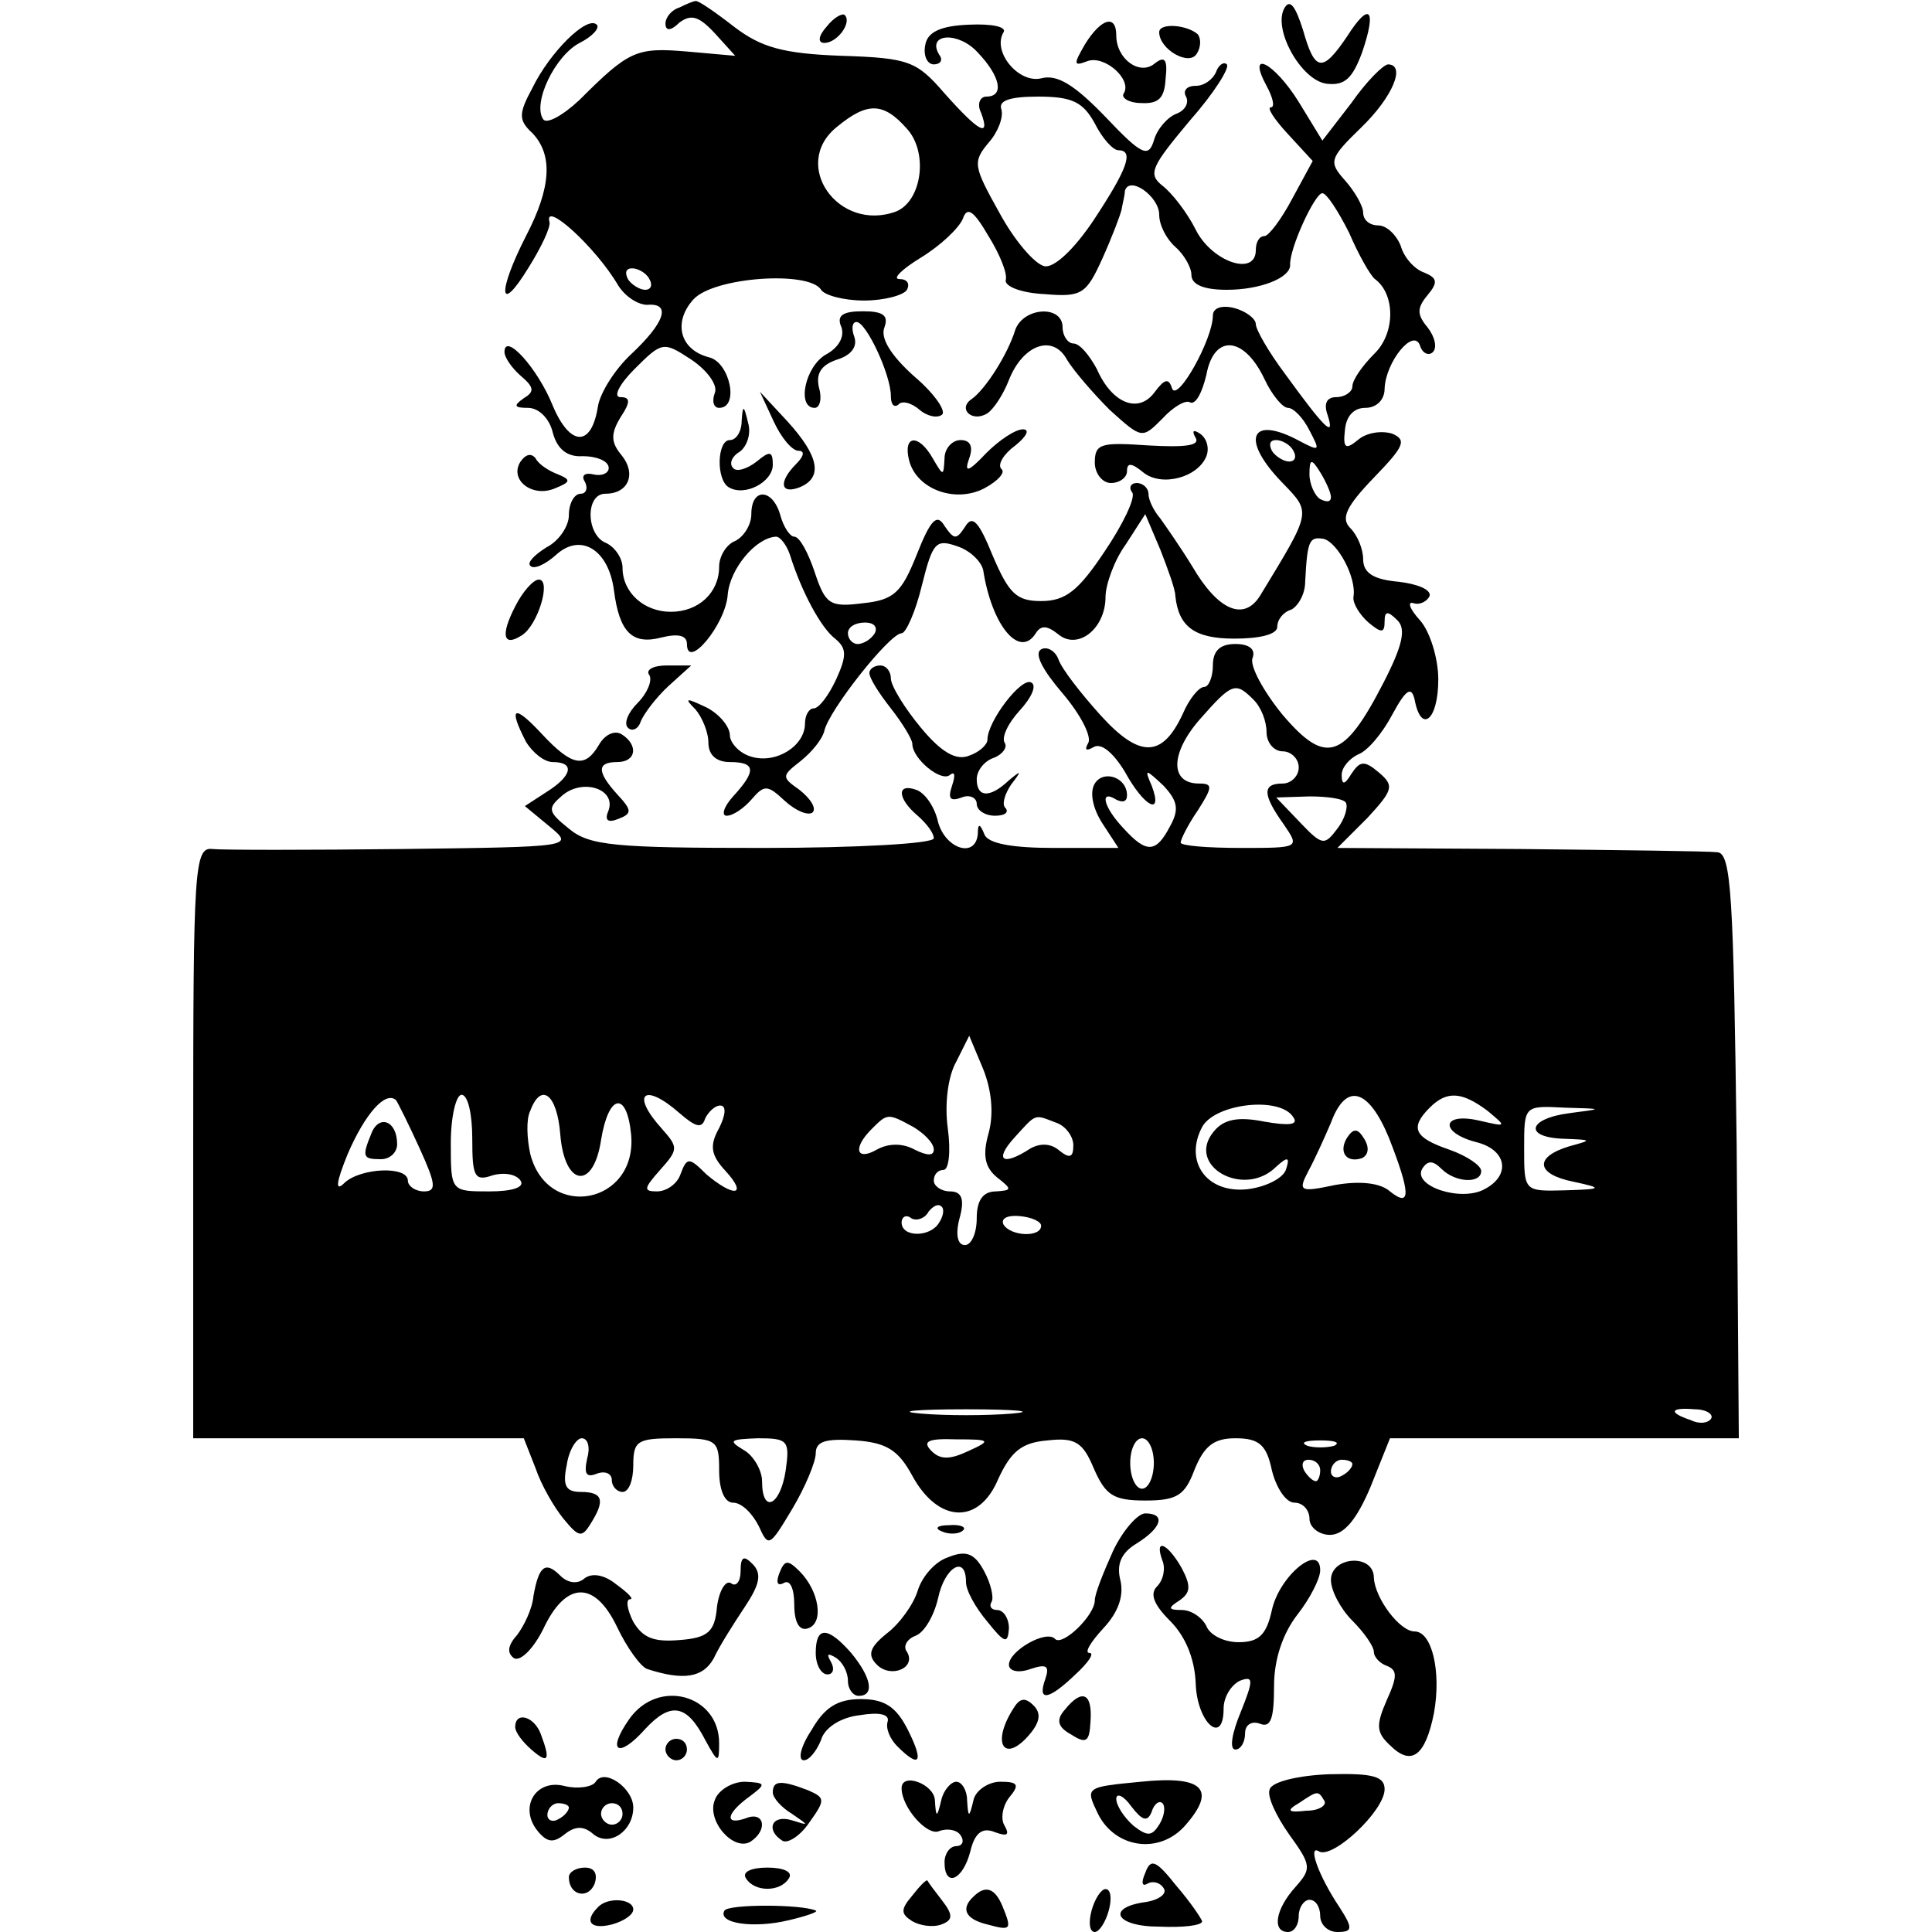 <?xml version="1.0" standalone="no"?>
<!DOCTYPE svg PUBLIC "-//W3C//DTD SVG 20010904//EN"
 "http://www.w3.org/TR/2001/REC-SVG-20010904/DTD/svg10.dtd">
<svg version="1.0" xmlns="http://www.w3.org/2000/svg"
 width="180pt" height="180pt" viewBox="0 0 180 180"
 preserveAspectRatio="xMidYMid meet">
<g transform="translate(0,180) scale(0.1,-0.1)"
fill="#000000" stroke="none">
<path d="M633 1793 c-7 -2 -13 -9 -13 -15 0 -7 5 -7 13 1 11 8 18 6 33 -10
l19 -21 -45 4 c-47 4 -54 1 -100 -45 -16 -15 -31 -23 -34 -18 -10 15 11 59 34
71 12 6 19 14 16 17 -9 9 -44 -26 -60 -59 -13 -24 -13 -30 0 -42 19 -20 18
-50 -6 -96 -27 -53 -25 -74 2 -30 12 19 21 38 20 43 -6 21 43 -23 64 -59 7
-11 19 -18 27 -18 23 2 16 -17 -15 -46 -15 -14 -29 -36 -31 -49 -6 -38 -26
-37 -42 1 -14 35 -45 69 -45 50 0 -5 7 -15 15 -22 13 -11 13 -15 3 -21 -10 -7
-9 -9 4 -9 10 0 20 -10 23 -23 4 -15 13 -23 28 -22 12 0 23 -4 24 -10 1 -5 -5
-9 -14 -7 -8 2 -12 -1 -8 -7 3 -6 1 -11 -4 -11 -6 0 -11 -9 -11 -20 0 -10 -9
-24 -21 -30 -11 -7 -18 -14 -15 -17 3 -4 14 1 24 10 23 21 49 5 54 -33 5 -39
17 -51 44 -44 16 4 24 2 24 -6 0 -25 36 18 38 46 2 24 26 53 45 54 4 0 10 -8
13 -17 11 -35 29 -68 42 -78 11 -9 11 -16 1 -38 -7 -15 -16 -27 -21 -27 -4 0
-8 -6 -8 -14 0 -21 -27 -38 -50 -31 -11 3 -20 13 -20 20 0 8 -10 20 -22 26
-19 9 -21 9 -10 -2 6 -7 12 -21 12 -31 0 -11 7 -18 20 -18 24 0 25 -8 3 -32
-9 -10 -11 -18 -6 -18 6 0 16 7 23 15 12 14 15 14 31 -1 11 -10 22 -14 26 -11
4 4 -2 13 -12 21 -17 12 -17 13 1 27 10 8 20 20 22 28 4 19 61 91 72 91 4 0
13 20 19 45 10 40 13 43 33 36 12 -4 22 -14 24 -22 8 -52 34 -83 49 -59 5 8
11 7 21 -1 18 -15 44 5 44 35 0 11 8 34 19 49 l18 28 14 -33 c7 -18 14 -37 14
-43 3 -29 18 -40 55 -40 24 0 40 4 40 11 0 7 6 14 13 16 6 3 13 14 13 26 2 39
4 42 17 40 13 -3 31 -36 28 -54 -1 -6 6 -17 14 -24 12 -10 15 -10 15 1 0 10 3
10 12 1 8 -8 5 -23 -13 -58 -37 -72 -54 -77 -94 -30 -18 22 -31 46 -28 53 3 8
-3 13 -16 13 -14 0 -21 -6 -21 -20 0 -11 -4 -20 -8 -20 -5 0 -14 -11 -20 -25
-19 -41 -40 -42 -77 -1 -18 20 -36 43 -39 52 -3 8 -11 12 -16 9 -7 -4 2 -20
20 -41 17 -20 27 -40 24 -46 -4 -7 -2 -8 5 -4 7 4 18 -5 29 -23 18 -33 36 -42
25 -13 -7 16 -6 16 11 0 13 -14 15 -22 6 -38 -13 -25 -22 -25 -43 -2 -19 20
-23 37 -7 27 6 -3 10 -2 10 4 0 17 -22 24 -30 11 -5 -8 -2 -23 7 -37 l15 -23
-60 0 c-39 0 -62 4 -65 13 -4 10 -6 10 -6 0 -2 -23 -30 -14 -37 11 -3 14 -12
27 -20 30 -19 7 -18 -8 1 -24 8 -7 15 -16 15 -21 0 -5 -72 -9 -159 -9 -138 0
-162 2 -181 18 -20 16 -20 19 -6 31 19 16 50 6 43 -14 -4 -9 -1 -12 9 -8 13 5
13 8 -1 23 -19 21 -19 30 0 30 18 0 20 16 4 26 -7 4 -16 -1 -21 -10 -13 -22
-25 -20 -53 10 -26 28 -32 26 -15 -7 6 -10 17 -19 25 -19 21 0 18 -13 -6 -28
l-20 -13 23 -19 c23 -19 22 -19 -137 -21 -88 -1 -168 -1 -177 0 -17 2 -18 -17
-18 -273 l0 -276 154 0 154 0 11 -28 c5 -15 17 -36 26 -47 14 -17 17 -18 25
-5 14 22 12 30 -9 30 -14 0 -17 6 -13 25 2 14 9 25 14 25 6 0 8 -9 5 -19 -3
-14 -1 -18 9 -14 8 3 14 0 14 -6 0 -6 5 -11 10 -11 6 0 10 11 10 25 0 23 4 25
40 25 38 0 40 -2 40 -30 0 -18 5 -30 13 -30 8 0 18 -10 24 -22 9 -20 10 -19
31 16 12 20 22 44 22 52 0 11 9 14 37 12 29 -2 40 -9 53 -33 24 -44 62 -46 80
-3 12 26 22 34 46 36 26 3 33 -2 43 -26 11 -25 18 -30 48 -30 30 0 37 5 46 29
9 22 18 29 38 29 22 0 29 -6 34 -30 4 -16 13 -30 21 -30 8 0 14 -7 14 -15 0
-8 9 -15 19 -15 13 0 25 14 38 45 l18 45 163 0 162 0 -2 273 c-3 233 -5 272
-18 273 -8 1 -91 2 -184 3 l-170 1 28 28 c24 26 25 30 11 42 -14 12 -18 11
-26 -1 -6 -10 -9 -11 -9 -1 0 7 7 15 15 19 9 3 23 20 32 37 13 24 18 27 21 14
6 -32 22 -19 22 19 0 20 -8 45 -17 55 -10 11 -12 18 -6 16 6 -2 13 2 15 7 1 6
-12 11 -29 13 -23 2 -33 8 -33 21 0 9 -5 22 -12 29 -9 9 -4 20 22 47 28 29 31
35 17 41 -10 3 -24 1 -32 -6 -11 -9 -14 -8 -12 9 1 13 8 21 19 21 10 0 18 7
18 18 1 25 27 57 33 40 2 -7 8 -10 12 -6 4 4 2 14 -5 23 -10 12 -10 18 0 30
10 12 9 16 -3 21 -9 3 -19 14 -22 25 -4 10 -13 19 -21 19 -8 0 -14 5 -14 12 0
6 -8 20 -17 30 -15 17 -15 20 15 49 30 29 42 59 25 59 -5 -1 -20 -16 -34 -36
l-27 -35 -22 36 c-23 37 -49 50 -30 15 6 -11 8 -20 4 -20 -4 0 3 -11 16 -25
l23 -25 -19 -35 c-10 -19 -22 -35 -26 -35 -5 0 -8 -6 -8 -13 0 -25 -41 -11
-56 19 -8 16 -22 34 -31 41 -14 11 -10 18 25 60 23 26 38 50 35 53 -3 3 -8 -1
-10 -7 -3 -7 -11 -13 -19 -13 -9 0 -12 -5 -9 -10 3 -6 -1 -13 -9 -16 -8 -3
-18 -14 -21 -25 -5 -16 -11 -14 -45 22 -29 30 -45 40 -60 36 -21 -5 -46 25
-35 43 3 5 -11 8 -32 7 -27 -1 -39 -7 -41 -19 -2 -10 2 -18 8 -18 6 0 9 4 5 9
-12 20 18 22 36 2 21 -22 25 -41 8 -41 -6 0 -9 -7 -5 -15 9 -24 -2 -18 -34 18
-26 30 -33 33 -96 35 -55 2 -75 8 -100 27 -18 14 -34 25 -36 24 -2 0 -9 -3
-15 -6z m387 -108 c7 -14 17 -25 22 -25 15 0 8 -18 -23 -65 -18 -27 -37 -45
-46 -43 -9 2 -28 24 -42 50 -24 43 -25 47 -10 65 9 10 14 24 12 31 -3 8 7 12
34 12 32 0 42 -5 53 -25z m-175 -5 c20 -22 14 -67 -10 -77 -54 -20 -99 44 -55
79 28 23 43 23 65 -2z m235 -80 c0 -10 7 -23 15 -30 8 -7 15 -19 15 -26 0 -9
11 -14 33 -14 31 0 59 11 59 23 -1 15 23 67 30 67 4 0 15 -17 25 -37 9 -21 20
-40 24 -43 19 -14 19 -50 0 -69 -12 -12 -21 -25 -21 -31 0 -5 -7 -10 -15 -10
-9 0 -12 -6 -8 -17 7 -22 -3 -12 -40 39 -15 20 -27 41 -27 46 0 5 -9 12 -20
15 -12 3 -20 0 -20 -7 0 -22 -33 -81 -38 -68 -3 10 -7 9 -16 -3 -15 -21 -40
-11 -54 21 -7 13 -16 24 -22 24 -5 0 -10 7 -10 15 0 21 -36 19 -44 -2 -7 -23
-28 -56 -41 -65 -13 -9 1 -22 15 -13 6 4 15 18 20 31 13 33 41 43 54 19 6 -10
24 -31 40 -47 30 -27 30 -27 49 -8 10 11 22 18 26 15 5 -2 11 9 15 26 7 38 35
36 54 -4 7 -15 17 -27 22 -27 5 0 14 -9 20 -21 10 -19 10 -20 -9 -10 -46 25
-56 2 -16 -39 27 -28 27 -26 -21 -105 -15 -24 -39 -14 -63 27 -11 18 -25 38
-30 45 -6 7 -11 17 -11 23 0 5 -5 10 -11 10 -5 0 -8 -4 -4 -9 3 -5 -9 -30 -26
-55 -24 -36 -36 -46 -59 -46 -23 0 -30 7 -45 42 -13 32 -19 39 -26 27 -8 -12
-10 -12 -19 1 -7 12 -13 6 -26 -27 -14 -35 -21 -42 -50 -45 -31 -4 -35 -1 -45
29 -6 18 -14 33 -19 33 -4 0 -10 9 -13 20 -7 25 -27 26 -27 1 0 -10 -7 -21
-15 -25 -8 -3 -15 -14 -15 -24 0 -24 -19 -42 -45 -42 -25 0 -45 18 -45 41 0 9
-7 19 -15 23 -19 7 -20 46 -1 46 22 0 29 19 15 36 -10 12 -10 20 -1 35 10 15
9 19 0 19 -7 0 -1 12 13 26 26 26 27 26 53 9 15 -10 25 -24 22 -31 -3 -8 -1
-14 4 -14 19 0 10 42 -9 47 -28 7 -34 33 -15 54 19 21 108 27 119 9 3 -5 21
-10 40 -10 19 0 37 5 40 10 3 6 0 10 -7 10 -7 0 2 9 20 20 18 11 35 27 39 36
4 12 10 8 24 -16 10 -16 18 -35 16 -41 -1 -6 15 -12 36 -13 35 -3 39 0 54 33
9 20 17 41 18 46 1 6 3 13 3 17 4 15 32 -5 32 -22z m-475 -60 c3 -5 2 -10 -4
-10 -5 0 -13 5 -16 10 -3 6 -2 10 4 10 5 0 13 -4 16 -10z m600 -160 c3 -5 2
-10 -4 -10 -5 0 -13 5 -16 10 -3 6 -2 10 4 10 5 0 13 -4 16 -10z m35 -43 c0
-5 -4 -5 -10 -2 -5 3 -10 14 -10 23 0 15 2 15 10 2 5 -8 10 -19 10 -23z m-425
-127 c-3 -5 -10 -10 -16 -10 -5 0 -9 5 -9 10 0 6 7 10 16 10 8 0 12 -4 9 -10z
m353 -62 c7 -7 12 -20 12 -30 0 -10 7 -18 15 -18 8 0 15 -7 15 -15 0 -8 -7
-15 -15 -15 -19 0 -19 -10 1 -38 15 -22 15 -22 -40 -22 -31 0 -56 2 -56 5 0 3
7 17 16 30 14 22 14 25 1 25 -27 0 -27 28 1 60 30 34 33 35 50 18z m86 -96 c2
-4 -1 -15 -8 -24 -12 -16 -14 -16 -35 6 l-22 23 31 1 c16 0 32 -2 34 -6z
m-333 -308 c-6 -21 -3 -32 8 -41 14 -11 14 -12 -1 -13 -12 0 -18 -8 -18 -25 0
-14 -5 -25 -11 -25 -7 0 -9 10 -5 25 5 18 2 25 -9 25 -8 0 -15 5 -15 10 0 6 4
10 9 10 5 0 7 17 4 39 -3 22 0 48 8 62 l12 24 13 -31 c8 -20 10 -42 5 -60z
m-530 -14 c15 -33 16 -40 4 -40 -8 0 -15 5 -15 10 0 14 -44 12 -59 -2 -9 -9
-8 0 3 27 16 37 35 59 45 50 2 -3 12 -23 22 -45z m49 9 c0 -35 2 -40 19 -34
11 3 22 1 26 -5 4 -6 -7 -10 -29 -10 -36 0 -36 0 -36 45 0 25 5 45 10 45 6 0
10 -18 10 -41z m82 4 c4 -49 31 -52 38 -5 7 43 24 46 28 5 6 -65 -78 -81 -94
-18 -3 14 -4 32 0 40 10 27 25 16 28 -22z m111 20 c15 -13 21 -15 24 -5 3 6 9
12 14 12 6 0 5 -9 -1 -21 -9 -16 -8 -25 6 -40 21 -23 8 -25 -18 -3 -16 16 -18
16 -24 0 -3 -9 -13 -16 -22 -16 -13 0 -12 3 3 20 17 19 17 21 2 38 -30 33 -17
44 16 15z m661 -23 c20 -51 21 -66 1 -50 -9 8 -28 10 -51 6 -33 -7 -35 -6 -25
13 6 11 15 31 21 45 14 38 35 32 54 -14z m92 25 c18 -15 18 -15 -8 -9 -35 8
-37 -11 -3 -20 29 -7 33 -31 8 -44 -22 -12 -67 3 -58 19 5 8 10 8 18 0 13 -13
37 -14 37 -2 0 5 -13 14 -30 20 -32 11 -37 20 -18 39 16 16 30 15 54 -3z
m-181 -6 c5 -7 -4 -8 -27 -4 -25 5 -38 2 -47 -9 -27 -32 28 -63 58 -33 11 10
13 9 9 -3 -3 -8 -19 -16 -36 -18 -38 -4 -59 26 -42 58 12 22 73 29 85 9z m258
4 c-40 -5 -44 -23 -5 -24 25 -1 26 -1 4 -7 -33 -10 -31 -26 4 -33 28 -6 27 -7
-8 -8 -38 -1 -38 -1 -38 39 0 40 0 40 38 38 36 -1 36 -1 5 -5z m-612 -13 c10
-6 19 -15 19 -21 0 -6 -6 -6 -18 0 -11 6 -24 6 -35 0 -19 -11 -23 1 -5 19 15
15 15 15 39 2z m133 4 c9 -3 16 -13 16 -21 0 -11 -3 -13 -13 -5 -8 7 -18 7
-27 2 -26 -17 -34 -11 -15 10 21 23 18 22 39 14z m-109 -93 c-8 -14 -35 -14
-35 0 0 5 4 8 9 4 5 -3 13 0 16 6 4 5 9 8 12 5 3 -2 2 -9 -2 -15z m95 -3 c0
-11 -28 -10 -35 1 -3 6 4 9 15 8 11 -1 20 -5 20 -9z m-27 -175 c-24 -2 -62 -2
-85 0 -24 2 -5 4 42 4 47 0 66 -2 43 -4z m651 -5 c-3 -4 -11 -5 -19 -1 -21 7
-19 12 4 10 11 0 18 -5 15 -9z m-862 -48 c-5 -33 -22 -41 -22 -10 0 10 -8 24
-17 29 -15 9 -13 10 13 11 28 0 30 -2 26 -30z m170 18 c-17 -8 -26 -8 -34 0
-9 9 -4 12 23 11 32 0 33 -1 11 -11z m173 -11 c0 -13 -5 -24 -11 -24 -6 0 -11
11 -11 24 0 13 5 23 11 23 6 0 11 -10 11 -23z m168 16 c-7 -2 -19 -2 -25 0 -7
3 -2 5 12 5 14 0 19 -2 13 -5z m-13 -23 c0 -5 -2 -10 -4 -10 -3 0 -8 5 -11 10
-3 6 -1 10 4 10 6 0 11 -4 11 -10z m30 6 c0 -3 -4 -8 -10 -11 -5 -3 -10 -1
-10 4 0 6 5 11 10 11 6 0 10 -2 10 -4z"/>
<path d="M784 1495 c3 -9 -3 -19 -14 -25 -20 -11 -28 -50 -11 -50 5 0 7 9 4
19 -3 13 2 21 17 26 13 4 19 12 16 21 -3 8 -2 14 2 14 9 0 32 -49 32 -69 0 -8
3 -11 7 -8 3 4 12 2 20 -5 7 -6 17 -8 21 -4 3 4 -8 20 -27 36 -21 19 -31 35
-27 45 4 11 -1 15 -20 15 -19 0 -25 -4 -20 -15z"/>
<path d="M721 1407 c7 -15 17 -27 23 -27 6 0 5 -5 -2 -12 -17 -17 -15 -29 3
-22 22 9 18 29 -11 61 l-26 28 13 -28z"/>
<path d="M691 1408 c0 -10 -5 -18 -11 -18 -12 0 -13 -37 -1 -44 15 -9 41 5 41
21 0 13 -3 13 -15 3 -9 -7 -19 -10 -22 -6 -4 4 -1 11 6 15 7 5 11 17 8 27 -4
17 -5 17 -6 2z"/>
<path d="M919 1378 c-17 -18 -21 -19 -16 -5 4 11 1 17 -8 17 -8 0 -15 -8 -15
-17 -1 -17 -1 -17 -11 0 -13 23 -28 22 -22 -2 7 -27 43 -40 70 -26 13 7 20 15
16 18 -4 4 2 14 13 22 10 8 14 15 7 15 -7 0 -22 -10 -34 -22z"/>
<path d="M1114 1392 c4 -7 -9 -9 -44 -7 -44 3 -50 2 -50 -16 0 -10 7 -19 15
-19 8 0 15 5 15 11 0 8 4 8 15 -1 17 -14 51 -5 59 15 3 8 0 17 -6 21 -6 4 -8
3 -4 -4z"/>
<path d="M346 744 c-9 -22 -8 -24 9 -24 8 0 15 6 15 14 0 22 -17 28 -24 10z"/>
<path d="M1255 740 c-8 -13 -1 -24 14 -19 6 3 7 10 2 18 -6 10 -10 10 -16 1z"/>
<path d="M1197 1793 c-12 -19 15 -68 39 -71 17 -2 24 5 33 29 14 41 7 48 -14
15 -23 -34 -30 -33 -41 6 -7 22 -12 29 -17 21z"/>
<path d="M770 1775 c-8 -9 -8 -15 -2 -15 12 0 26 19 19 26 -2 2 -10 -2 -17
-11z"/>
<path d="M1011 1759 c-11 -19 -11 -21 2 -16 16 6 42 -17 34 -30 -3 -4 5 -9 16
-9 17 -1 22 5 23 23 2 18 -1 21 -10 14 -14 -12 -36 4 -36 26 0 20 -14 16 -29
-8z"/>
<path d="M1080 1770 c0 -16 28 -32 35 -20 4 6 4 14 1 18 -10 9 -36 11 -36 2z"/>
<path d="M485 1370 c-11 -17 11 -34 32 -25 15 6 15 8 3 13 -8 3 -18 9 -21 15
-4 5 -9 4 -14 -3z"/>
<path d="M480 1235 c-14 -27 -11 -38 6 -27 15 9 28 52 16 52 -5 0 -15 -11 -22
-25z"/>
<path d="M605 1171 c3 -5 -2 -17 -11 -26 -9 -9 -13 -19 -9 -23 4 -4 10 -1 12
6 3 7 14 22 26 33 l21 19 -23 0 c-12 0 -20 -4 -16 -9z"/>
<path d="M810 1173 c0 -5 9 -19 20 -33 11 -14 20 -29 20 -33 0 -14 27 -36 35
-29 5 4 5 -1 2 -10 -4 -12 -2 -15 9 -11 7 3 14 0 14 -6 0 -6 8 -11 17 -11 9 0
13 3 10 7 -4 3 -1 13 5 22 10 13 10 14 -2 4 -18 -17 -30 -16 -30 1 0 8 7 17
16 20 8 3 13 10 10 14 -3 5 3 18 14 30 11 12 16 23 11 26 -9 6 -41 -36 -41
-53 0 -5 -8 -12 -17 -15 -12 -5 -26 3 -45 26 -15 18 -28 39 -28 46 0 6 -4 12
-10 12 -5 0 -10 -3 -10 -7z"/>
<path d="M1037 355 c-9 -20 -17 -40 -17 -46 0 -14 -30 -43 -37 -36 -8 9 -43
-11 -43 -24 0 -6 9 -8 20 -4 15 5 18 3 14 -9 -8 -22 3 -20 28 4 12 11 18 20
13 20 -5 0 1 10 13 23 14 15 19 30 16 44 -4 15 0 26 15 35 24 15 27 28 8 28
-7 0 -21 -16 -30 -35z"/>
<path d="M878 373 c7 -3 16 -2 19 1 4 3 -2 6 -13 5 -11 0 -14 -3 -6 -6z"/>
<path d="M883 349 c-12 -4 -24 -18 -28 -31 -4 -13 -17 -31 -29 -40 -16 -13
-18 -20 -9 -29 13 -13 37 -3 28 12 -4 5 0 12 8 15 8 3 17 18 21 35 6 29 26 41
26 15 0 -8 9 -24 20 -37 16 -20 19 -21 20 -6 0 9 -5 17 -11 17 -5 0 -8 3 -5 8
2 4 -1 17 -7 28 -9 17 -17 20 -34 13z"/>
<path d="M1083 346 c3 -7 1 -18 -5 -24 -7 -7 -3 -17 12 -32 15 -15 23 -36 24
-58 1 -37 26 -59 26 -24 0 11 7 22 15 26 13 5 13 1 1 -29 -8 -19 -11 -35 -5
-35 5 0 9 7 9 15 0 8 6 12 14 9 10 -4 13 5 13 35 0 25 8 49 22 67 11 14 21 33
21 41 0 26 -38 -5 -45 -37 -5 -23 -12 -30 -31 -30 -14 0 -27 7 -30 15 -4 8
-14 15 -23 15 -13 0 -13 2 -2 9 10 7 11 13 2 30 -13 23 -26 29 -18 7z"/>
<path d="M690 336 c0 -9 -4 -15 -9 -11 -5 3 -11 -7 -13 -22 -2 -23 -8 -29 -35
-31 -24 -2 -34 2 -43 17 -6 12 -7 21 -3 21 4 0 -2 6 -13 14 -11 9 -23 11 -30
5 -6 -5 -15 -4 -22 3 -14 14 -20 9 -25 -19 -1 -12 -9 -28 -15 -36 -9 -10 -10
-17 -3 -22 6 -3 18 9 27 27 21 45 48 46 69 2 9 -19 22 -37 28 -39 34 -11 52
-8 62 10 5 11 19 33 29 48 14 21 16 31 7 40 -8 8 -11 7 -11 -7z"/>
<path d="M726 334 c-3 -8 -2 -12 4 -9 6 4 10 -5 10 -20 0 -17 5 -25 13 -22 15
5 10 35 -8 53 -11 11 -14 11 -19 -2z"/>
<path d="M1240 328 c0 -10 9 -27 20 -38 11 -11 20 -24 20 -29 0 -5 6 -11 12
-13 10 -4 10 -10 0 -32 -10 -23 -10 -30 3 -42 20 -20 33 -10 41 30 7 39 -2 76
-18 76 -14 0 -37 31 -38 50 0 23 -40 20 -40 -2z"/>
<path d="M760 260 c0 -11 5 -20 11 -20 5 0 7 5 3 12 -4 7 -3 8 4 4 7 -4 12
-14 12 -22 0 -8 5 -14 10 -14 15 0 12 17 -7 40 -22 25 -33 25 -33 0z"/>
<path d="M586 198 c-21 -30 -10 -37 15 -9 24 26 39 23 56 -10 12 -22 13 -22
13 -3 0 45 -57 61 -84 22z"/>
<path d="M756 188 c-10 -15 -13 -28 -7 -28 5 0 12 9 16 19 3 11 18 21 36 23
18 3 28 1 26 -6 -2 -6 2 -16 9 -23 21 -21 25 -15 10 15 -11 22 -22 29 -44 29
-22 0 -34 -8 -46 -29z"/>
<path d="M944 208 c-21 -33 -8 -52 16 -23 9 11 10 19 3 26 -8 8 -13 7 -19 -3z"/>
<path d="M992 207 c-8 -9 -7 -16 6 -23 14 -9 17 -7 18 12 2 27 -8 31 -24 11z"/>
<path d="M480 191 c0 -5 7 -14 15 -21 16 -14 18 -10 9 14 -6 17 -24 22 -24 7z"/>
<path d="M620 170 c0 -5 5 -10 10 -10 6 0 10 5 10 10 0 6 -4 10 -10 10 -5 0
-10 -4 -10 -10z"/>
<path d="M555 140 c-3 -5 -17 -7 -29 -4 -27 7 -43 -20 -25 -42 9 -11 15 -11
25 -3 10 8 18 8 27 0 15 -12 37 3 37 25 0 18 -27 37 -35 24z m-25 -24 c0 -3
-4 -8 -10 -11 -5 -3 -10 -1 -10 4 0 6 5 11 10 11 6 0 10 -2 10 -4z m50 -6 c0
-5 -4 -10 -10 -10 -5 0 -10 5 -10 10 0 6 5 10 10 10 6 0 10 -4 10 -10z"/>
<path d="M1063 140 c-52 -5 -52 -5 -40 -30 16 -32 57 -38 81 -11 30 34 17 47
-41 41z m10 -28 c2 7 7 11 10 8 3 -3 2 -12 -3 -20 -7 -11 -11 -11 -24 -1 -9 8
-16 19 -16 25 0 6 7 3 14 -7 10 -13 15 -15 19 -5z"/>
<path d="M1183 133 c-3 -6 6 -25 18 -42 21 -29 21 -32 6 -49 -19 -21 -22 -42
-7 -42 6 0 10 7 10 15 0 8 5 15 10 15 6 0 10 -7 10 -15 0 -8 7 -15 16 -15 14
0 15 3 2 23 -20 30 -30 59 -19 52 13 -7 61 38 61 58 0 12 -11 15 -51 14 -29
-1 -54 -7 -56 -14z m51 -11 c2 -4 -5 -9 -17 -9 -17 -2 -19 0 -7 7 18 12 18 12
24 2z"/>
<path d="M666 123 c-8 -19 17 -48 33 -39 17 11 13 29 -4 22 -20 -7 -19 4 3 20
16 12 16 13 -4 14 -12 0 -25 -8 -28 -17z"/>
<path d="M720 130 c0 -5 8 -14 18 -20 16 -11 16 -11 0 -6 -19 6 -25 -9 -9 -19
5 -3 17 5 25 17 15 21 15 23 -1 30 -26 10 -33 9 -33 -2z"/>
<path d="M840 134 c0 -18 24 -45 35 -40 8 3 17 1 20 -4 4 -6 1 -10 -4 -10 -6
0 -11 -7 -11 -15 0 -24 17 -17 24 10 4 17 11 23 23 18 11 -4 14 -3 9 6 -4 6
-2 18 4 26 10 12 9 15 -8 15 -11 0 -23 -8 -25 -17 -4 -17 -5 -17 -6 0 0 9 -5
17 -10 17 -5 0 -12 -8 -14 -17 -4 -17 -5 -17 -6 0 -1 15 -31 26 -31 11z"/>
<path d="M1067 55 c-4 -9 -3 -13 2 -10 5 3 12 1 15 -4 4 -5 -4 -11 -16 -13
-38 -5 -29 -23 12 -23 22 -1 40 1 40 5 -1 3 -11 18 -24 33 -19 24 -24 26 -29
12z"/>
<path d="M530 51 c0 -17 18 -21 24 -6 3 9 0 15 -9 15 -8 0 -15 -4 -15 -9z"/>
<path d="M695 50 c8 -13 32 -13 40 0 4 6 -5 10 -20 10 -15 0 -24 -4 -20 -10z"/>
<path d="M850 34 c-11 -13 -11 -17 0 -24 7 -4 19 -6 27 -3 11 4 11 9 1 22 -7
9 -13 17 -14 19 -1 1 -7 -5 -14 -14z"/>
<path d="M907 33 c-12 -11 -8 -21 13 -26 22 -6 23 -5 14 17 -7 17 -16 20 -27
9z"/>
<path d="M1017 20 c-3 -11 -2 -20 3 -20 4 0 10 9 13 20 3 11 2 20 -3 20 -4 0
-10 -9 -13 -20z"/>
<path d="M557 23 c-13 -13 -7 -21 13 -16 11 3 20 9 20 14 0 10 -24 12 -33 2z"/>
<path d="M675 20 c-7 -12 27 -17 60 -9 17 4 28 8 25 9 -14 6 -81 6 -85 0z"/>
</g>
</svg>
